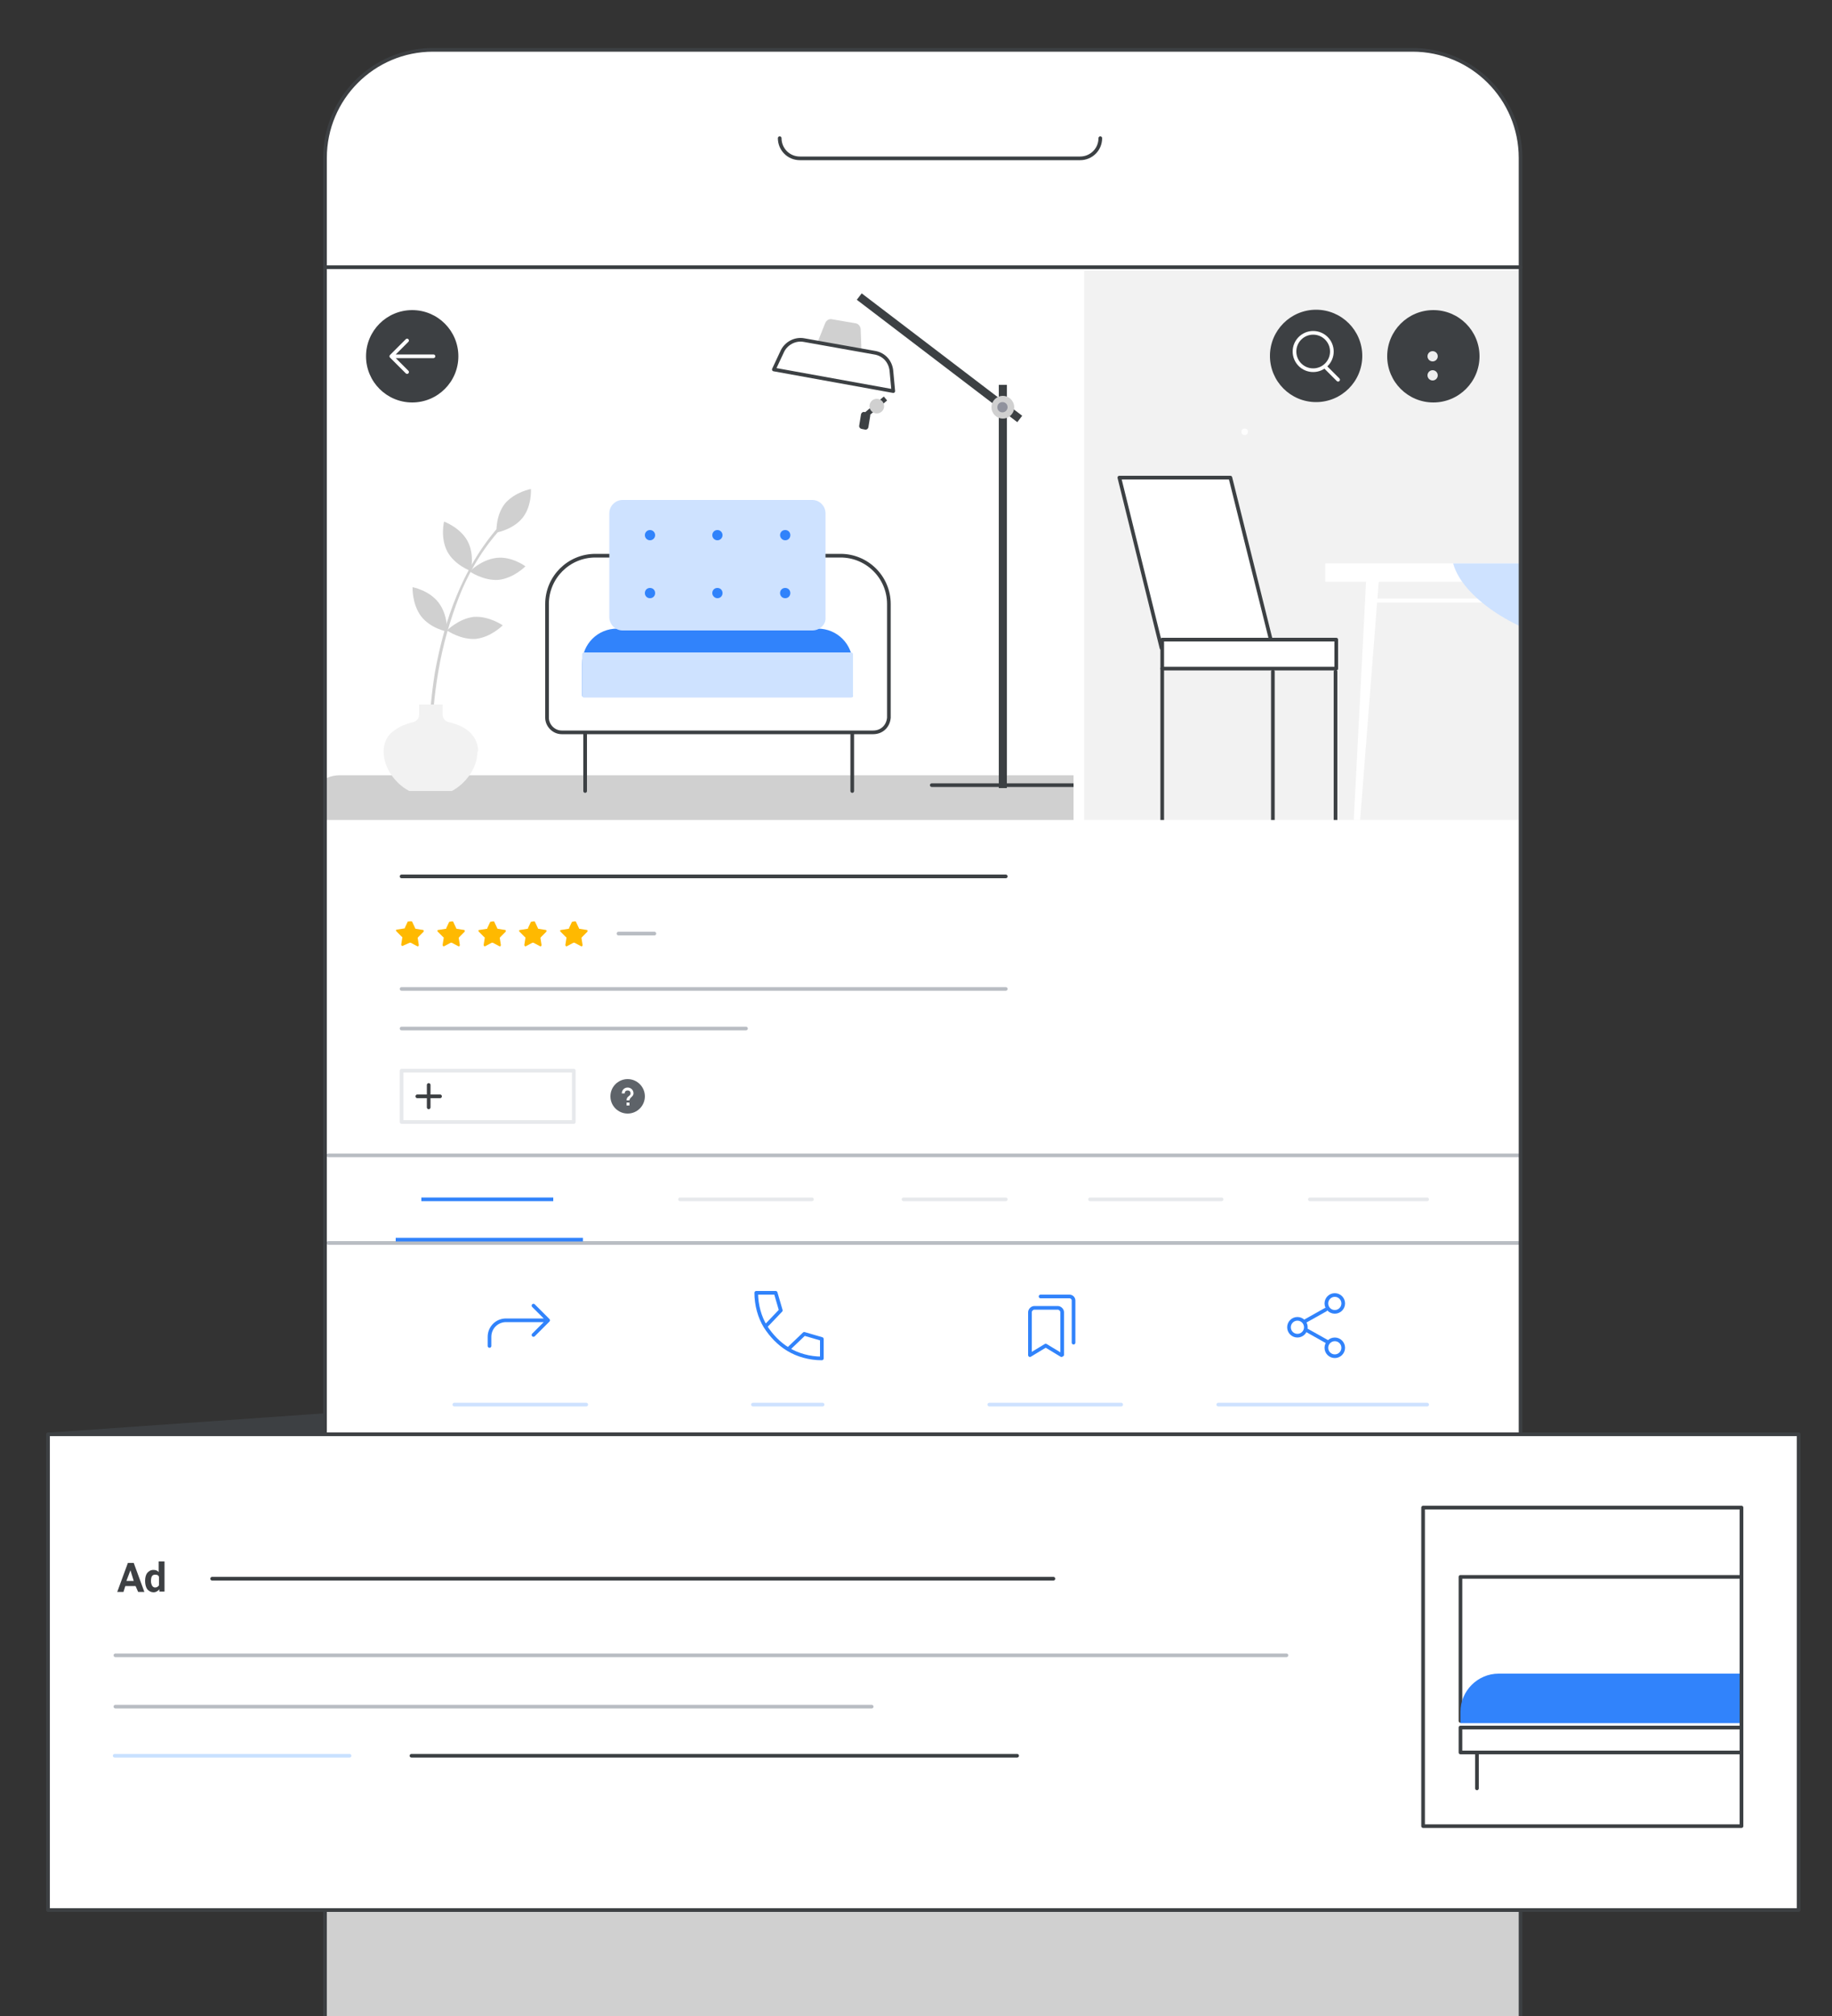 <svg enable-background="new 0 0 500 550" viewBox="0 0 500 550" xmlns="http://www.w3.org/2000/svg" xmlns:xlink="http://www.w3.org/1999/xlink"><rect x="0" y="0" width="500" height="550" fill="#333333" stroke="none"/><clipPath id="a"><path d="m295.9 73.8h119v149.9h-119z"/></clipPath><clipPath id="b"><path d="m295.9 73.8h119v149.9h-119z"/></clipPath><clipPath id="c"><path d="m295.9 73.8h119v149.9h-119z"/></clipPath><clipPath id="d"><path d="m295.9 73.8h119v149.9h-119z"/></clipPath><clipPath id="e"><path d="m295.9 73.8h119v149.9h-119z"/></clipPath><clipPath id="f"><path d="m295.9 73.8h119v149.9h-119z"/></clipPath><clipPath id="g"><path d="m89.1 73.8h203.9v149.9h-203.9z"/></clipPath><clipPath id="h"><path d="m89.1 73.8h203.9v149.9h-203.9z"/></clipPath><clipPath id="i"><path d="m89.1 73.8h203.9v149.9h-203.9z"/></clipPath><clipPath id="j"><path d="m89.1 73.8h203.9v149.9h-203.9z"/></clipPath><clipPath id="k"><path d="m89.1 73.8h203.9v149.9h-203.9z"/></clipPath><clipPath id="l"><path d="m89.1 73.8h203.9v149.9h-203.9z"/></clipPath><clipPath id="m"><path d="m388.4 411.3h86.9v86.9h-86.9z"/></clipPath><clipPath id="n"><path d="m388.4 411.3h86.9v86.9h-86.9z"/></clipPath><clipPath id="o"><path d="m388.4 411.3h86.9v86.9h-86.9z"/></clipPath><path d="m88.7 43.1c0-16.3 13.2-29.5 29.5-29.5h267.3c16.3 0 29.5 13.2 29.5 29.5v516.4h-326.3z" fill="#fff"/><path d="m89.1 441.5h325.8v120.9h-325.8z" fill="#d0d0d0"/><path d="m212.8 37.7c0 3 2.4 5.5 5.5 5.5h76.5c3 0 5.5-2.4 5.5-5.5" fill="none" stroke="#3b4043" stroke-linecap="round" stroke-linejoin="round"/><path d="m88.7 72.9h326.3" fill="none" stroke="#3b4043" stroke-linecap="round" stroke-linejoin="round"/><path clip-path="url(#a)" d="m290.8 66.1h166v161.3h-166z" fill="#f2f2f2"/><g clip-path="url(#b)" fill="#fff" stroke="#3c4043" stroke-linecap="round" stroke-linejoin="round"><path d="m317 176.8h30.4l-11.6-46.5h-30.3z"/><path d="m317.2 174.5h47.5v7.9h-47.5z"/></g><g clip-path="url(#c)"><path d="m361.7 153.7h111.9v5h-111.9z" fill="#fff"/><path d="m465.3 225.2h-1.7l-5.4-67.9h3.7z" fill="#393e54"/><path d="m369.4 225.2h1.7l5.3-67.9h-3.5z" fill="#fff"/><path d="m374.7 163.3h85.6v1.1h-85.6z" fill="#fff"/><path d="m396.6 153.7h77l6.5 50.3s-25.8 3.1-35.1-10.9c-9.3-14.1-6.8-16.4-19.1-18.6-12.2-2.3-26.8-11.5-29.3-20.8z" fill="#cee2ff"/></g><path clip-path="url(#d)" d="m317.2 182.4v43.5" fill="none" stroke="#3c4043" stroke-linecap="round" stroke-linejoin="round"/><path clip-path="url(#e)" d="m347.4 183.2v43.4" fill="none" stroke="#3c4043" stroke-linecap="round" stroke-linejoin="round"/><path clip-path="url(#f)" d="m364.5 183.2v43.4" fill="none" stroke="#3c4043" stroke-linecap="round" stroke-linejoin="round"/><path d="m89.1 73.8h203.9v149.9h-203.9z" fill="#fff"/><path d="m115 327.2h36" fill="none" stroke="#3183fb" stroke-miterlimit="10"/><path d="m185.6 327.2h36" fill="none" stroke="#e7e9ec" stroke-linecap="round" stroke-linejoin="round" stroke-miterlimit="10"/><path d="m297.5 327.2h35.9" fill="none" stroke="#e7e9ec" stroke-linecap="round" stroke-linejoin="round" stroke-miterlimit="10"/><path d="m357.5 327.2h32" fill="none" stroke="#e7e9ec" stroke-linecap="round" stroke-linejoin="round" stroke-miterlimit="10"/><path d="m246.6 327.2h27.9" fill="none" stroke="#e7e9ec" stroke-linecap="round" stroke-linejoin="round" stroke-miterlimit="10"/><path d="m89.6 339.1h324.8" fill="none" stroke="#b9bdc3" stroke-linecap="round" stroke-linejoin="round"/><path d="m89.6 441h324.8" fill="none" stroke="#b9bdc3" stroke-linecap="round" stroke-linejoin="round"/><path d="m89.6 398.1h324.8" fill="none" stroke="#b9bdc3" stroke-linecap="round" stroke-linejoin="round"/><path d="m89.6 315.2h324.8" fill="none" stroke="#b9bdc3" stroke-linecap="round" stroke-linejoin="round"/><path d="m108 338.2h51.1" fill="none" stroke="#3183fb" stroke-miterlimit="10"/><path d="m109.6 269.8h164.9" fill="none" stroke="#b9bdc3" stroke-linecap="round" stroke-linejoin="round"/><path d="m109.6 239.1h164.9" fill="none" stroke="#3c4043" stroke-linecap="round" stroke-linejoin="round"/><path d="m109.6 280.6h94" fill="none" stroke="#b9bdc3" stroke-linecap="round" stroke-linejoin="round"/><path d="m168.8 254.7h9.8" fill="none" stroke="#b9bdc3" stroke-linecap="round" stroke-linejoin="round"/><path d="m112.5 251.5.8 1.7c0 .2.2.2.2.2l1.9.3c.3 0 .3.3.2.5l-1.4 1.4s-.2.2-.2.3l.3 1.9c0 .3-.2.5-.5.3l-1.7-.9c-.2 0-.2 0-.3 0l-1.8.8c-.2.2-.5 0-.5-.3l.3-1.9c0-.2 0-.2-.2-.3l-1.4-1.4c-.2-.2-.2-.5.2-.5l1.9-.3c.2 0 .2 0 .2-.2l.8-1.7c.9-.1 1.2-.1 1.2.1z" fill="#ffb900"/><path d="m123.7 251.5.8 1.7c0 .2.2.2.2.2l1.9.3c.3 0 .3.3.2.5l-1.4 1.4s-.2.2-.2.3l.3 1.9c0 .3-.2.5-.5.3l-1.7-.9c-.2 0-.2 0-.3 0l-1.7.9c-.2.2-.5 0-.5-.3l.3-1.9c0-.2 0-.2-.2-.3l-1.4-1.4c-.2-.2-.2-.5.2-.5l1.9-.3c.2 0 .2 0 .2-.2l.8-1.7c.8-.2 1.1-.2 1.1 0z" fill="#ffb900"/><path d="m134.9 251.5.8 1.7c0 .2.2.2.2.2l1.9.3c.3 0 .3.3.2.5l-1.4 1.4s-.2.2-.2.3l.3 1.9c0 .3-.2.5-.5.3l-1.7-.9c-.2 0-.2 0-.3 0l-1.7.9c-.2.2-.5 0-.5-.3l.3-1.9c0-.2 0-.2-.2-.3l-1.4-1.4c-.2-.2-.2-.5.2-.5l1.9-.3c.2 0 .2 0 .2-.2l.8-1.7c.8-.2 1.1-.2 1.1 0z" fill="#ffb900"/><path d="m146 251.5.8 1.7c0 .2.2.2.2.2l1.9.3c.3 0 .3.3.2.5l-1.4 1.4s-.2.2-.2.3l.3 1.9c0 .3-.2.5-.5.3l-1.7-.9c-.2 0-.2 0-.3 0l-1.7.9c-.2.2-.5 0-.5-.3l.3-1.9c0-.2 0-.2-.2-.3l-1.4-1.4c-.2-.2-.2-.5.2-.5l1.9-.3c.2 0 .2 0 .2-.2l.8-1.7c.8-.2 1.1-.2 1.1 0z" fill="#ffb900"/><path d="m157.2 251.5.8 1.7c0 .2.2.2.2.2l1.9.3c.3 0 .3.3.2.5l-1.4 1.4s-.2.2-.2.3l.3 1.9c0 .3-.2.5-.5.3l-1.7-.9c-.2 0-.2 0-.3 0l-1.7.9c-.2.2-.5 0-.5-.3l.3-1.9c0-.2 0-.2-.2-.3l-1.4-1.4c-.2-.2-.2-.5.2-.5l1.9-.3c.2 0 .2 0 .2-.2l.8-1.7c.8-.2 1.1-.2 1.1 0z" fill="#ffb900"/><circle cx="359.2" cy="97.1" fill="#3d4043" r="12.6"/><path d="m361.8 100.2 3.4 3.4" fill="none" stroke="#fff" stroke-linecap="round" stroke-linejoin="round"/><circle cx="358.4" cy="95.9" fill="none" r="5.1" stroke="#fff" stroke-linecap="round" stroke-linejoin="round"/><circle cx="112.5" cy="97.2" fill="#3d4043" r="12.6"/><path d="m118.3 97.2h-11.5m0 0 4.3 4.3m-4.3-4.3 4.3-4.3" fill="none" stroke="#fff" stroke-linecap="round" stroke-linejoin="round"/><path d="m113.9 299.1h6.2" fill="none" stroke="#3d4043" stroke-linecap="round" stroke-linejoin="round"/><path d="m117 296v6.1" fill="none" stroke="#3d4043" stroke-linecap="round" stroke-linejoin="round"/><circle cx="171.3" cy="299.1" fill="#5e6369" r="4.7"/><path d="m171 300.8h.8v.8h-.8z" fill="#fff"/><path d="m171.8 300.2h-.8c0-1.2 1.1-1.1 1.1-1.9 0-.5-.3-.8-.8-.8s-.8.3-.8.8h-.8c0-.8.6-1.6 1.6-1.6.8 0 1.6.6 1.6 1.6 0 .9-1.1 1.1-1.1 1.9z" fill="#fff"/><g fill="none"><path d="m109.6 292.1h47v14h-47z" stroke="#e7e9ec" stroke-linecap="round" stroke-linejoin="round" stroke-miterlimit="10"/><path d="m124 383.2h36" stroke="#cee2ff" stroke-linecap="round" stroke-linejoin="round" stroke-miterlimit="10"/><path d="m205.5 383.2h19" stroke="#cee2ff" stroke-linecap="round" stroke-linejoin="round" stroke-miterlimit="10"/><path d="m270 383.2h36" stroke="#cee2ff" stroke-linecap="round" stroke-linejoin="round" stroke-miterlimit="10"/><path d="m332.5 383.2h57" stroke="#cee2ff" stroke-linecap="round" stroke-linejoin="round" stroke-miterlimit="10"/><path d="m133.6 367.2v-2.5c0-2.5 2-4.5 4.5-4.5h11.5m0 0-4-4m4 4-4 4" stroke="#3183fb" stroke-linecap="round" stroke-linejoin="round" stroke-miterlimit="10"/><path d="m208.9 361.9c-1.6-2.6-2.5-5.9-2.5-9.2h5.3l1.4 4.8zm0 0c1.6 2.5 3.7 4.7 6.2 6.2m0 0c2.6 1.6 5.9 2.5 9.2 2.5v-5.3l-4.8-1.4z" stroke="#3183fb" stroke-linecap="round" stroke-linejoin="round" stroke-miterlimit="10"/><path d="m289.7 369.7-4.3-2.6-4.3 2.6v-11.7c0-.6.6-1.2 1.2-1.2h6.4c.6 0 1.2.6 1.2 1.2v11.6h-.2z" stroke="#3183fb" stroke-linecap="round" stroke-linejoin="round" stroke-miterlimit="10"/><path d="m284 353.7h7.9c.6 0 1.1.5 1.1 1.1v11.5" stroke="#3183fb" stroke-linecap="round" stroke-linejoin="round" stroke-miterlimit="10"/><circle cx="354.1" cy="362.1" r="2.3" stroke="#3183fb" stroke-linecap="round" stroke-linejoin="round" stroke-miterlimit="10"/><circle cx="364.3" cy="355.6" r="2.3" stroke="#3183fb" stroke-linecap="round" stroke-linejoin="round" stroke-miterlimit="10"/><circle cx="364.3" cy="367.7" r="2.3" stroke="#3183fb" stroke-linecap="round" stroke-linejoin="round" stroke-miterlimit="10"/><path d="m356.1 360.5 5.7-3.2" stroke="#3183fb" stroke-linecap="round" stroke-linejoin="round" stroke-miterlimit="10"/><path d="m356.6 362.9 5.7 3.2" stroke="#3183fb" stroke-linecap="round" stroke-linejoin="round" stroke-miterlimit="10"/><path d="m109.6 414h234.9" stroke="#b9bdc3" stroke-linecap="round" stroke-linejoin="round"/><path d="m109.6 425.1h150.9" stroke="#b9bdc3" stroke-linecap="round" stroke-linejoin="round"/><path d="m389.8 415.8 4 4.1-4 4.1" stroke="#3d4043" stroke-linecap="round" stroke-linejoin="round"/></g><circle cx="391.2" cy="97.2" fill="#3d4043" r="12.6"/><g fill="#fff" opacity=".91"><circle cx="391" cy="97.2" r="1.4"/><circle cx="391" cy="102.4" r="1.4"/><circle cx="339.7" cy="117.8" r=".9"/></g><path clip-path="url(#g)" d="m340.9 228.3h-248.2c-4.7 0-8.4-3.7-8.4-8.4 0-4.7 3.7-8.4 8.4-8.4h248.2c4.7 0 8.4 3.7 8.4 8.4 0 4.7-3.7 8.4-8.4 8.4z" fill="#d0d0d0"/><g clip-path="url(#h)"><path d="m238.3 199.8h-85c-2.2 0-4-1.9-4-4v-31c0-7.3 5.9-13.2 13.2-13.2h66.9c7.3 0 13.2 5.9 13.2 13.2v31c-.2 2.3-1.9 4-4.3 4z" fill="#fff" stroke="#3c4043" stroke-linecap="round" stroke-linejoin="round"/><path d="m232.3 189.7h-72.9v-8.7c0-5 4-9 9-9h54.8c5 0 9 4 9 9z" fill="#3183fb" stroke="#3183fb" stroke-linecap="round" stroke-linejoin="round" stroke-miterlimit="10"/><path d="m159.4 178.5h72.9v11.3h-72.9z" fill="#cee2ff" stroke="#cee2ff" stroke-linecap="round" stroke-linejoin="round" stroke-miterlimit="10"/><path d="m221.7 172h-51.8c-2 0-3.6-1.7-3.6-3.6v-28.4c0-2 1.7-3.6 3.6-3.6h51.8c2 0 3.6 1.7 3.6 3.6v28.4c.2 1.9-1.5 3.6-3.6 3.6z" fill="#cee2ff"/><g fill="#3183fb"><circle cx="177.4" cy="146" r="1.4"/><circle cx="195.8" cy="146" r="1.4"/><path d="m212.9 146c0-.8.6-1.4 1.4-1.4s1.4.6 1.4 1.4-.6 1.4-1.4 1.4-1.4-.7-1.4-1.4z"/><path d="m176 161.8c0-.8.6-1.4 1.4-1.4s1.4.6 1.4 1.4-.6 1.4-1.4 1.4-1.4-.6-1.4-1.4z"/><path d="m194.4 161.8c0-.8.6-1.4 1.4-1.4s1.4.6 1.4 1.4-.6 1.4-1.4 1.4c-.7 0-1.4-.6-1.4-1.4z"/><path d="m212.9 161.8c0-.8.6-1.4 1.4-1.4s1.4.6 1.4 1.4-.6 1.4-1.4 1.4-1.4-.6-1.4-1.4z"/></g><path d="m159.7 200.3v15.5" fill="none" stroke="#3c4043" stroke-linecap="round" stroke-linejoin="round"/><path d="m232.6 200.3v15.5" fill="none" stroke="#3c4043" stroke-linecap="round" stroke-linejoin="round"/></g><g clip-path="url(#i)" fill="#d0d0d0"><path d="m122.1 150.5c2 3.7 6.4 5.3 6.4 5.3s1.1-4.5-.9-8.2-6.4-5.3-6.4-5.3-1.1 4.4.9 8.2z"/><path d="m114.9 168.1c2.6 3.4 7.1 4.2 7.1 4.2s.3-4.5-2.3-7.9-7.1-4.2-7.1-4.2-.2 4.5 2.3 7.9z"/><path d="m137.8 137.4c-2.6 3.3-2.3 7.9-2.3 7.9s4.5-.8 7.1-4 2.3-7.9 2.3-7.9-4.4.8-7.1 4z"/><path d="m135.5 152.2c-4.2.5-7.3 3.7-7.3 3.7s3.7 2.6 7.9 2.3c4.2-.5 7.3-3.7 7.3-3.7s-3.7-2.8-7.9-2.3z"/><path d="m129.3 168.3c-4.2.5-7.3 3.7-7.3 3.7s3.7 2.6 7.9 2.3c4.2-.5 7.3-3.7 7.3-3.7s-3.7-2.6-7.9-2.3z"/><path d="m117 206.2h.9c0-.2-.5-10.1 1.7-22.8 1.2-7.4 3.3-14.4 5.7-20.6 3.1-7.8 7.3-14.3 12.3-19.5l-.6-.6c-5 5.4-9.2 12.1-12.4 19.9-2.6 6.2-4.5 13.2-5.9 20.8-2 12.5-1.7 22.6-1.7 22.8z"/></g><path clip-path="url(#j)" d="m130.5 204.8c-.2-4.2-3.4-6.8-8.1-7.8-.9-.2-1.6-1.1-1.6-2v-2.8h-6.4v2.8c0 .9-.6 1.7-1.6 2-2.6.6-4.8 1.7-6.4 3.3-1.1 1.2-1.7 2.9-1.7 4.8 0 4 2.8 8.5 7 10.7h11.6c4.2-2.2 7-6.7 7-10.7.2-.2.2-.2.2-.3z" fill="#f2f2f2"/><path clip-path="url(#k)" d="m254.3 214.2h40.4" fill="none" stroke="#3c4043" stroke-linecap="round" stroke-linejoin="round"/><g clip-path="url(#l)"><path d="m272.6 105h2.2v110h-2.2z" fill="#3c4043"/><path d="m255.4 70h2.2v55.1h-2.2z" fill="#3c4043" transform="matrix(.606 -.795 .795 .606 23.422 242.407)"/><path d="m222.2 95.7 13 2.3-.3-8.1c0-.8-.6-1.6-1.4-1.7l-6.4-1.1c-.8-.2-1.6.3-1.9 1.1z" fill="#d0d0d0"/><path d="m211.2 100.8 32.6 5.9-.5-5.4c-.2-2.6-2-4.7-4.7-5.1l-19.1-3.4c-2.5-.5-5.1.9-6.1 3.3z" fill="#fff" stroke="#3c4043" stroke-linecap="round" stroke-linejoin="round"/><circle cx="273.7" cy="111.1" fill="#d0d0d0" r="3.1"/><path d="m275 111.1c0-.8-.6-1.4-1.4-1.4s-1.4.6-1.4 1.4.6 1.4 1.4 1.4 1.4-.7 1.4-1.4z" fill="#90929d"/><path d="m235.1 117 1 .2c.4.1.8-.2.9-.6l.5-3.1c.1-.4-.2-.8-.6-.9l-1-.2c-.4-.1-.8.2-.9.6l-.5 3.1c-.1.4.2.8.6.9z" fill="#3c4043"/><path d="m235.9 110.2h6.7v1.4h-6.7z" fill="#3c4043" transform="matrix(.766 -.642 .642 .766 -15.361 179.518)"/><ellipse cx="239.3" cy="110.8" fill="#d0d0d0" rx="2" ry="2"/></g><path d="m88.7 43.1c0-16.3 13.2-29.5 29.5-29.5h267.3c16.3 0 29.5 13.2 29.5 29.5v516.4h-326.3z" fill="none" stroke="#3d4043" stroke-linecap="round" stroke-linejoin="round"/><path d="m89.4 519.4h325.2" fill="none" stroke="#3d4043" stroke-linecap="round" stroke-linejoin="round"/><path d="m414.6 519.4h-325.2" fill="none" stroke="#3d4043" stroke-linecap="round" stroke-linejoin="round"/><path clip-rule="evenodd" d="m13.1 521.1h477.8v-129.8h-477.8z" fill="#fff" fill-rule="evenodd"/><path d="m13.1 521.1h477.8v-129.8h-477.8z" fill="none" stroke="#3d4043" stroke-linecap="round" stroke-linejoin="round"/><path d="m88.3 391.3h-74.3l74.3-5.2z" fill="#3d4043" stroke="#3d4043" stroke-linecap="round" stroke-linejoin="round"/><path d="m31.5 451.6h319.6" fill="none" stroke="#b9bdc3" stroke-linecap="round" stroke-linejoin="round"/><path d="m31.5 465.6h206.4" fill="none" stroke="#b9bdc3" stroke-linecap="round" stroke-linejoin="round"/><path d="m57.9 430.7h229.6" fill="none" stroke="#3c4043" stroke-linecap="round" stroke-linejoin="round" stroke-miterlimit="10"/><path d="m37 432.7h-2.8l-.5 1.6h-1.7l2.9-7.9h1.6l2.9 7.9h-1.7zm-2.5-1.4h2l-.9-2.9z" fill="#3d4043"/><path d="m39.6 431.3c0-.9.2-1.7.6-2.2.5-.5.9-.8 1.7-.8.6 0 1.1.2 1.4.6v-2.9h1.6v8.2h-1.4v-.6c-.5.5-.9.8-1.6.8s-1.2-.3-1.7-.8c-.4-.6-.6-1.4-.6-2.3zm1.6.1c0 .6.2.9.3 1.2.2.3.5.5.8.5.5 0 .8-.2 1.1-.6v-2.3c-.2-.5-.5-.6-1.1-.6-.8 0-1.1.6-1.1 1.8z" fill="#3d4043"/><path d="m388.4 411.3h86.9v86.9h-86.9z" fill="#fff"/><g clip-path="url(#m)"><path d="m497.4 451.8v-21.6h-98.8v39.3c2-3.7 5.9-6.4 10.4-6.4h12 75.9z" fill="#fff" stroke="#3c4043" stroke-linecap="round" stroke-linejoin="round"/><path d="m398.6 470.1v-3.1c0-5.7 4.7-10.4 10.4-10.4h15.4 4.5 133.4 8.5c5.7 0 10.4 4.7 10.4 10.4v3.1z" fill="#3183fb"/><path d="m398.6 471.3v6.8h14.9 169v-6.8z" fill="#fff" stroke="#3c4043" stroke-linecap="round" stroke-linejoin="round"/></g><path clip-path="url(#n)" d="m403.1 478.1v9.8" fill="none" stroke="#3c4043" stroke-linecap="round" stroke-linejoin="round"/><path clip-path="url(#o)" d="m496.7 478.1v9.8" fill="none" stroke="#3c4043" stroke-linecap="round" stroke-linejoin="round"/><path d="m388.4 411.3h86.9v86.9h-86.9z" fill="none" stroke="#3c4043" stroke-linecap="round" stroke-linejoin="round"/><path d="m31.3 479h64.1" fill="none" stroke="#c9e1ff" stroke-linecap="round" stroke-linejoin="round" stroke-miterlimit="10"/><path d="m112.3 479h165.3" fill="none" stroke="#3b4043" stroke-linecap="round" stroke-linejoin="round" stroke-miterlimit="10"/></svg>